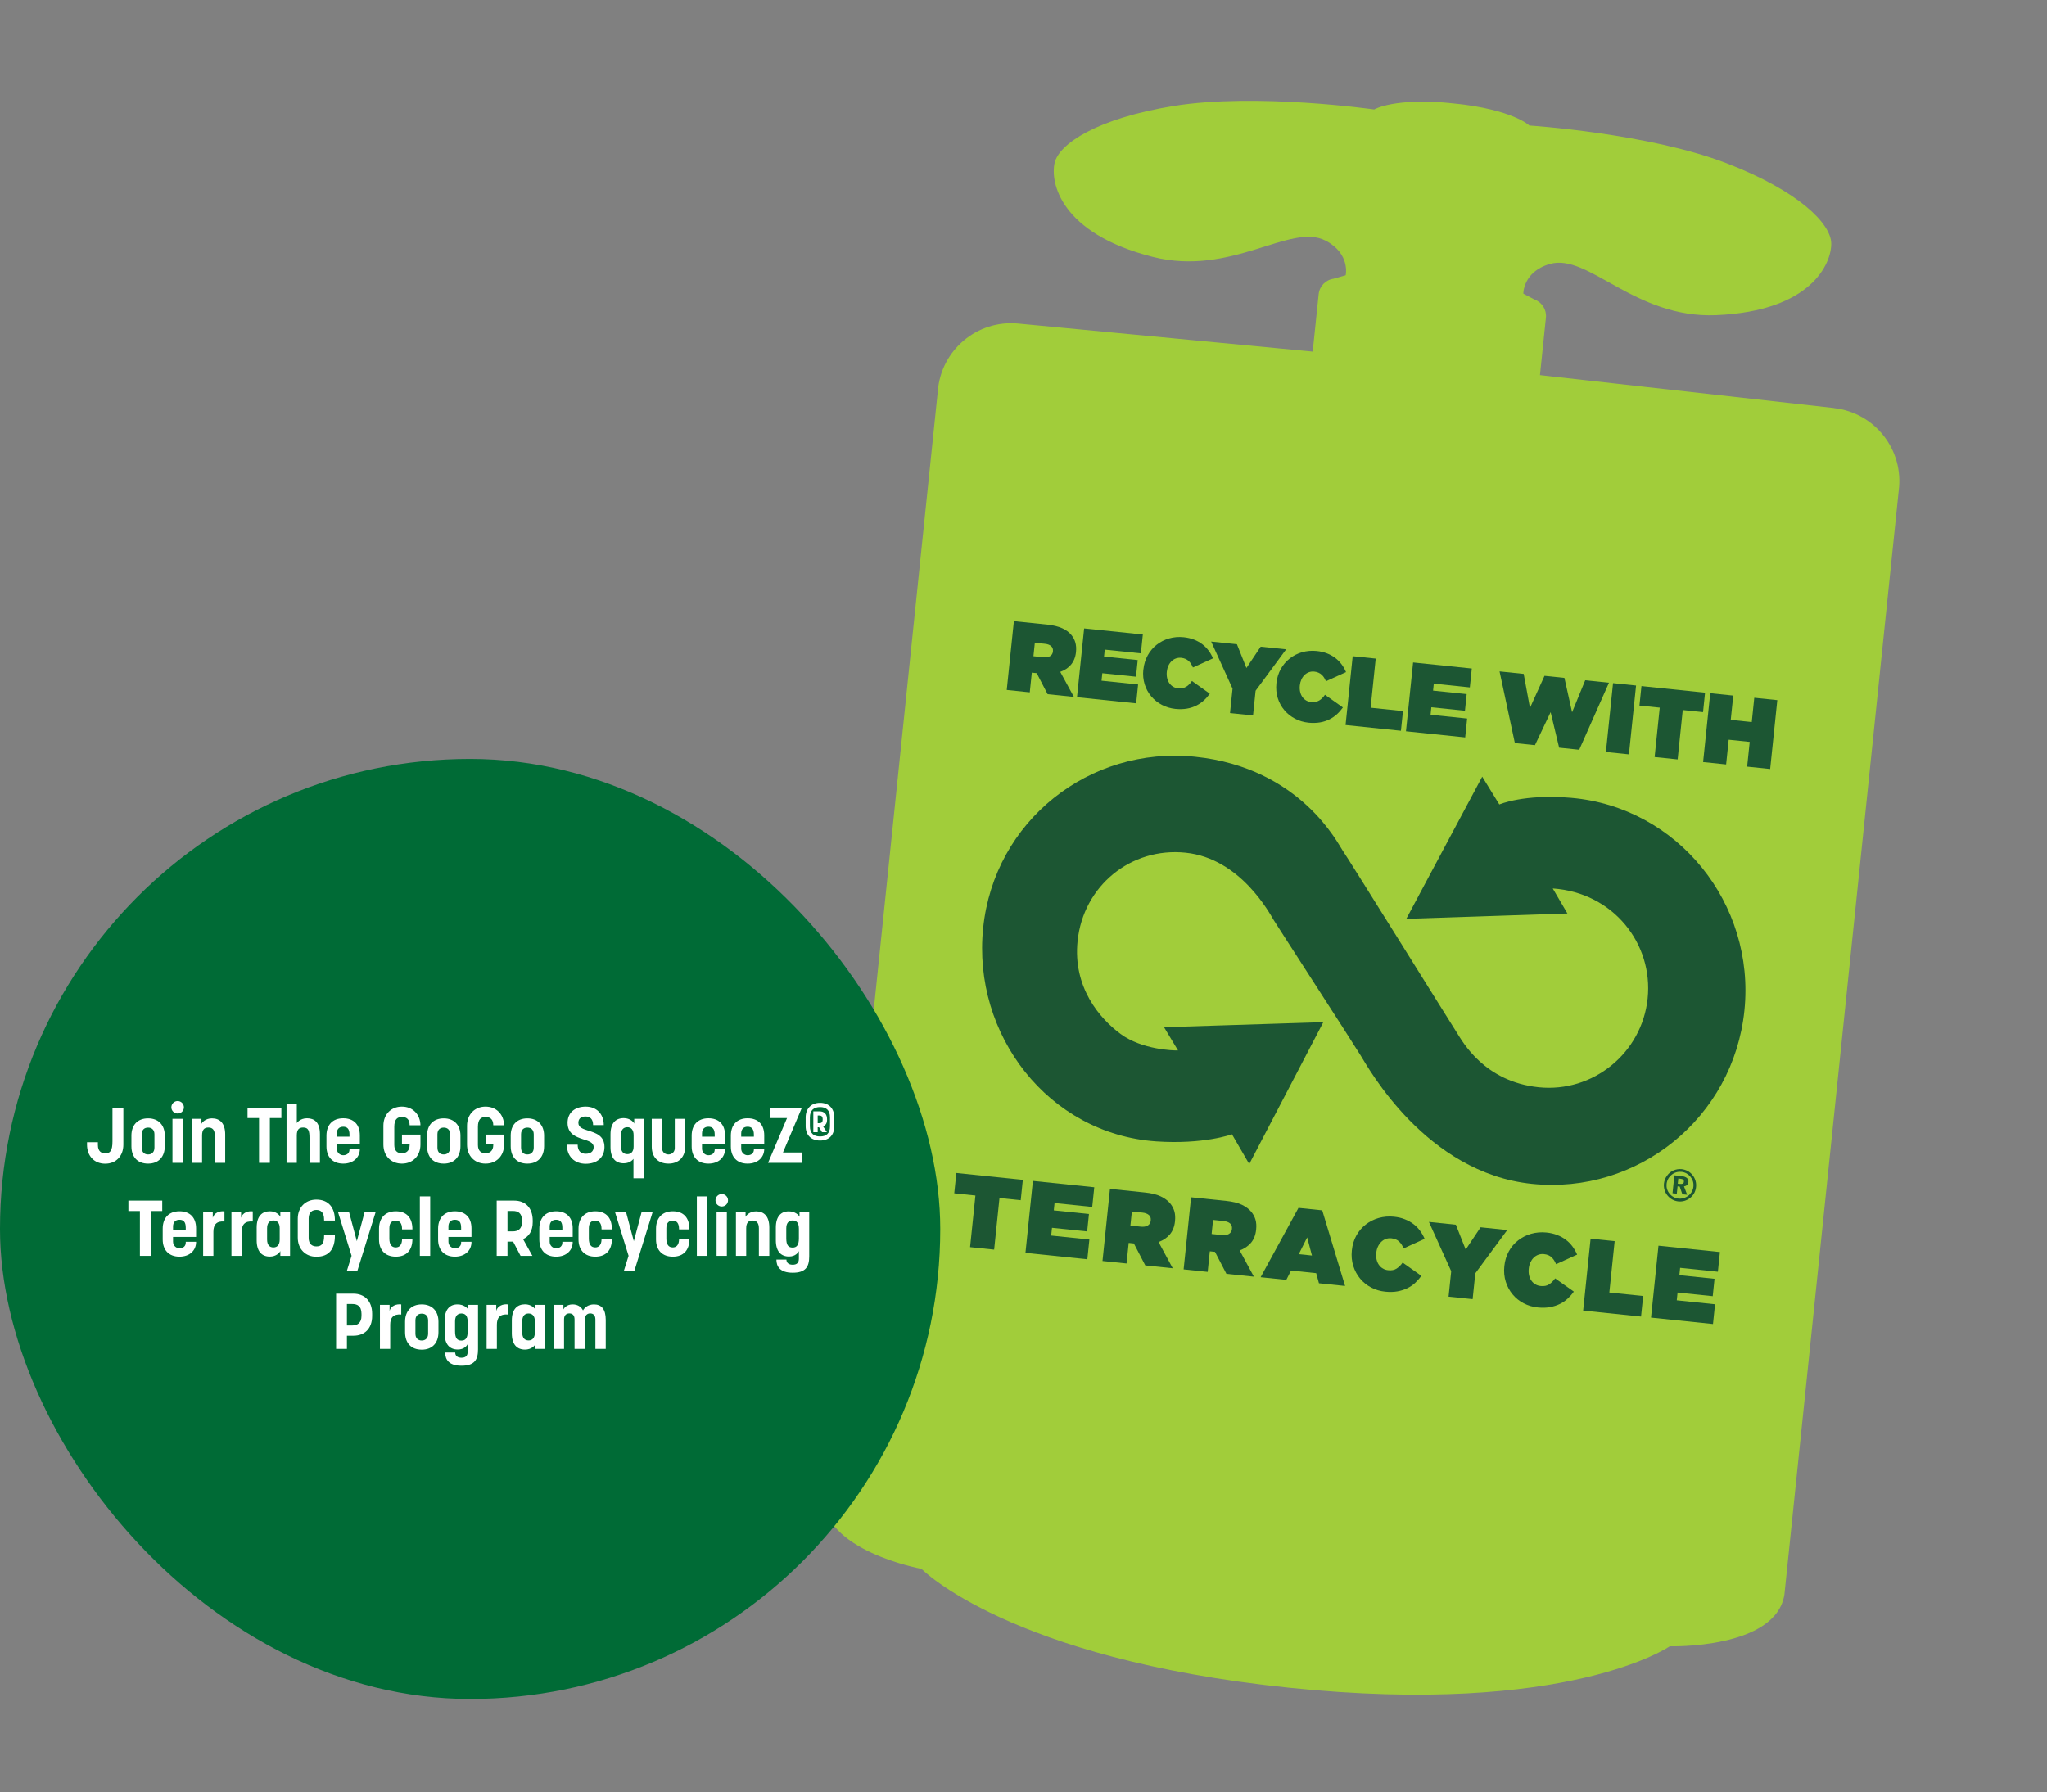 <svg width="418" height="366" viewBox="0 0 418 366" fill="none" xmlns="http://www.w3.org/2000/svg">
<rect x="0" y="0" width="418" height="366" fill="#808080" stroke="none"/>
<g clip-path="url(#clip0_3032_738)">
<path d="M374.528 83.335L314.463 76.612L315.678 64.882C315.845 63.265 314.889 61.73 313.342 61.172L311.068 59.974C311.068 59.974 310.982 55.489 316.493 53.905C324.334 51.661 333.764 65.059 350.427 64.37C369.976 63.552 374.004 53.718 373.945 49.709C373.885 45.715 367.381 39.037 352.541 33.33C336.599 27.203 312.301 25.635 312.301 25.635C312.301 25.635 309.032 22.378 296.864 21.118C284.696 19.858 280.618 22.354 280.618 22.354C280.618 22.354 256.514 18.912 239.655 21.642C223.96 24.189 216.241 29.393 215.349 33.289C214.472 37.185 216.399 47.637 235.364 52.457C251.531 56.56 263.491 45.377 270.722 49.166C275.794 51.83 274.789 56.218 274.789 56.218L272.318 56.925C270.705 57.155 269.441 58.445 269.272 60.078L268.057 71.808L207.889 66.082C199.522 65.292 192.141 71.51 191.502 79.893L168.16 305.348C167.584 316.67 188.172 320.421 188.172 320.421C188.172 320.421 206.01 338.784 263.149 344.699C320.287 350.615 340.964 336.24 340.964 336.24C340.964 336.24 362.627 336.848 364.381 325.663L387.723 100.208C388.814 91.888 382.863 84.29 374.526 83.35" fill="#A1CD3A"/>
<path d="M199.182 244.178L194.859 243.73L195.289 239.573L208.863 240.979L208.433 245.136L204.095 244.687L203.004 255.222L198.091 254.714L199.182 244.178Z" fill="#1C5633"/>
<path d="M210.92 241.192L223.451 242.489L223.035 246.51L215.341 245.713L215.186 247.21L222.366 247.953L221.998 251.505L214.818 250.762L214.654 252.349L222.454 253.157L222.036 257.193L209.399 255.884L210.92 241.192Z" fill="#1C5633"/>
<path d="M232.947 250.531C233.536 250.592 234.002 250.518 234.376 250.297C234.735 250.074 234.938 249.744 234.983 249.305L234.988 249.26C235.038 248.776 234.908 248.411 234.599 248.15C234.289 247.889 233.849 247.721 233.274 247.662L231.128 247.44L230.83 250.312L232.947 250.531ZM226.641 242.819L233.821 243.563C235.136 243.699 236.209 243.963 237.024 244.353C237.839 244.743 238.477 245.221 238.953 245.79C239.359 246.29 239.64 246.824 239.809 247.406C239.978 247.989 240.015 248.665 239.937 249.421L239.932 249.466C239.821 250.54 239.47 251.42 238.878 252.123C238.287 252.81 237.516 253.326 236.578 253.672L239.476 259.029L233.868 258.448L231.537 253.96L230.479 253.85L230.044 258.053L225.131 257.544L226.653 242.851L226.641 242.819Z" fill="#1C5633"/>
<path d="M249.528 252.248C250.118 252.309 250.584 252.235 250.958 252.014C251.317 251.791 251.519 251.461 251.565 251.022L251.569 250.977C251.619 250.493 251.489 250.128 251.18 249.867C250.871 249.606 250.43 249.438 249.856 249.379L247.709 249.156L247.412 252.028L249.528 252.248ZM243.207 244.535L250.387 245.278C251.702 245.414 252.775 245.678 253.59 246.068C254.405 246.458 255.043 246.937 255.519 247.505C255.926 248.006 256.207 248.539 256.375 249.122C256.544 249.704 256.581 250.381 256.503 251.136L256.498 251.182C256.387 252.255 256.036 253.135 255.444 253.838C254.853 254.525 254.082 255.041 253.145 255.387L256.043 260.744L250.435 260.164L248.104 255.675L247.046 255.566L246.611 259.768L241.698 259.259L243.219 244.566L243.207 244.535Z" fill="#1C5633"/>
<path d="M267.902 256.426L266.926 252.72L265.211 256.148L267.902 256.426ZM265.136 246.698L270.003 247.202L274.668 262.642L269.332 262.09L268.766 260.03L263.627 259.498L262.666 261.399L257.421 260.856L265.151 246.7L265.136 246.698Z" fill="#1C5633"/>
<path d="M282.86 263.811C281.832 263.704 280.884 263.423 280.014 262.966C279.13 262.508 278.382 261.911 277.757 261.159C277.13 260.422 276.656 259.548 276.345 258.568C276.033 257.589 275.93 256.524 276.047 255.39L276.052 255.345C276.165 254.256 276.466 253.264 276.956 252.367C277.446 251.471 278.09 250.713 278.871 250.106C279.652 249.499 280.539 249.041 281.531 248.762C282.522 248.483 283.57 248.392 284.659 248.505C285.475 248.59 286.206 248.757 286.866 249.024C287.528 249.276 288.119 249.612 288.629 250.001C289.154 250.391 289.595 250.85 289.97 251.362C290.345 251.874 290.669 252.428 290.914 253.018L286.617 254.972C286.385 254.413 286.097 253.94 285.707 253.579C285.333 253.204 284.806 252.982 284.126 252.911C283.703 252.867 283.316 252.919 282.966 253.051C282.616 253.183 282.305 253.38 282.032 253.657C281.761 253.919 281.543 254.248 281.367 254.627C281.19 255.006 281.087 255.408 281.042 255.846L281.037 255.891C280.987 256.375 281.004 256.805 281.097 257.227C281.193 257.634 281.338 258 281.565 258.314C281.777 258.626 282.041 258.883 282.373 259.07C282.689 259.271 283.059 259.386 283.467 259.428C284.162 259.5 284.739 259.391 285.198 259.088C285.657 258.784 286.065 258.383 286.424 257.87L290.239 260.572C289.88 261.085 289.464 261.561 288.991 262.001C288.517 262.441 287.975 262.813 287.379 263.102C286.767 263.406 286.104 263.612 285.357 263.749C284.609 263.885 283.782 263.906 282.875 263.812" fill="#1C5633"/>
<path d="M296.339 259.63L291.789 249.564L297.291 250.134L299.301 255.216L302.34 250.657L307.782 251.22L301.259 260.063L300.713 265.339L295.8 264.83L296.339 259.63Z" fill="#1C5633"/>
<path d="M313.999 267.035C312.971 266.929 312.022 266.647 311.153 266.19C310.268 265.732 309.52 265.135 308.896 264.383C308.269 263.646 307.794 262.772 307.483 261.792C307.172 260.813 307.068 259.748 307.186 258.614L307.191 258.569C307.303 257.481 307.605 256.488 308.095 255.592C308.585 254.695 309.228 253.937 310.009 253.33C310.79 252.723 311.678 252.265 312.669 251.986C313.661 251.707 314.709 251.617 315.797 251.729C316.614 251.814 317.345 251.981 318.005 252.248C318.666 252.5 319.258 252.836 319.768 253.225C320.292 253.616 320.734 254.074 321.109 254.586C321.483 255.099 321.808 255.652 322.052 256.242L317.756 258.196C317.523 257.637 317.236 257.164 316.846 256.803C316.472 256.428 315.945 256.206 315.265 256.135C314.842 256.092 314.454 256.143 314.105 256.275C313.755 256.407 313.444 256.604 313.171 256.881C312.899 257.143 312.682 257.472 312.505 257.851C312.328 258.23 312.226 258.632 312.18 259.07L312.176 259.116C312.126 259.599 312.142 260.029 312.236 260.451C312.331 260.858 312.477 261.225 312.704 261.538C312.916 261.851 313.18 262.107 313.512 262.294C313.827 262.495 314.197 262.61 314.605 262.652C315.301 262.724 315.877 262.615 316.336 262.312C316.796 262.008 317.204 261.607 317.563 261.094L321.377 263.796C321.019 264.309 320.603 264.785 320.129 265.225C319.656 265.665 319.128 266.038 318.518 266.326C317.906 266.63 317.243 266.836 316.496 266.973C315.748 267.109 314.921 267.13 314.014 267.037" fill="#1C5633"/>
<path d="M324.803 252.982L329.715 253.491L328.629 263.982L335.537 264.697L335.102 268.899L323.282 267.675L324.803 252.982Z" fill="#1C5633"/>
<path d="M338.664 254.418L351.21 255.717L350.794 259.738L343.085 258.939L342.93 260.436L350.11 261.179L349.742 264.732L342.562 263.988L342.398 265.575L350.213 266.384L349.795 270.42L337.143 269.11L338.664 254.418Z" fill="#1C5633"/>
<path d="M317.082 181.476L320.068 186.568L287.168 187.668L302.672 158.626L306.164 164.304C306.164 164.304 311.157 162.117 320.833 162.95C342.577 164.835 358.472 184.555 356.209 206.412C353.946 228.27 334.484 244.039 312.808 241.794C291.131 239.55 279.382 218.014 277.821 215.53C274.938 210.908 260.883 189.209 260.086 187.905C259.289 186.6 253.322 175.318 242.106 174.157C230.89 172.996 221.203 180.976 220.042 192.192C219.067 201.609 224.515 208.01 228.845 211.193C233.16 214.374 239.617 214.584 240.553 214.544L237.698 209.802L270.225 208.77L255.094 237.744L251.568 231.665C251.568 231.665 245.817 233.789 236.048 233.114C214.129 231.593 198.5 211.366 200.762 189.524C203.023 167.681 222.428 152.319 244.059 154.559C265.69 156.798 273.344 172.594 274.174 173.719C275.019 174.86 296.473 209.349 297.567 211.035C298.659 212.737 303.098 220.913 314.194 222.061C325.289 223.21 335.297 215.079 336.452 203.924C337.607 192.768 329.462 182.315 317.098 181.463" fill="#1C5633"/>
<path d="M342.712 240.705L342.603 241.763L343.041 241.808C343.298 241.835 343.499 241.81 343.628 241.747C343.758 241.668 343.831 241.554 343.85 241.372C343.869 241.191 343.822 241.049 343.696 240.944C343.584 240.841 343.377 240.773 343.105 240.745L342.712 240.705ZM341.893 240.055L343.314 240.202C343.828 240.255 344.212 240.386 344.465 240.596C344.705 240.789 344.813 241.075 344.777 241.422C344.752 241.664 344.654 241.868 344.501 242.02C344.348 242.173 344.139 242.273 343.875 242.307L344.523 244.024L343.54 243.922L343 242.354L342.561 242.308L342.406 243.805L341.53 243.714L341.907 240.071L341.893 240.055ZM343.341 239.349C342.964 239.31 342.61 239.334 342.278 239.437C341.947 239.541 341.641 239.692 341.355 239.938C341.055 240.182 340.812 240.462 340.642 240.78C340.471 241.099 340.358 241.454 340.322 241.802C340.286 242.149 340.309 242.518 340.412 242.85C340.514 243.196 340.681 243.504 340.911 243.788C341.155 244.088 341.422 244.314 341.74 244.485C342.057 244.67 342.399 244.767 342.761 244.804C343.124 244.842 343.464 244.801 343.811 244.699C344.158 244.597 344.48 244.432 344.779 244.203C345.061 243.988 345.287 243.721 345.473 243.404C345.643 243.086 345.753 242.761 345.791 242.398C345.832 242.005 345.809 241.636 345.706 241.305C345.604 240.958 345.437 240.651 345.207 240.367C344.963 240.067 344.696 239.841 344.379 239.655C344.061 239.484 343.721 239.373 343.343 239.334M343.384 238.788C343.838 238.835 344.252 238.969 344.642 239.178C345.033 239.387 345.356 239.664 345.639 240.03C345.91 240.363 346.114 240.751 346.225 241.16C346.35 241.57 346.382 242.001 346.337 242.44C346.291 242.878 346.17 243.308 345.963 243.684C345.756 244.06 345.479 244.383 345.128 244.667C344.78 244.937 344.392 245.141 343.982 245.267C343.556 245.391 343.14 245.424 342.702 245.379C342.263 245.333 341.85 245.199 341.474 244.992C341.098 244.785 340.762 244.49 340.477 244.14C340.206 243.806 340.002 243.418 339.891 243.01C339.781 242.601 339.733 242.184 339.778 241.745C339.809 241.443 339.884 241.16 339.99 240.881C340.095 240.602 340.244 240.342 340.439 240.087C340.777 239.618 341.226 239.267 341.738 239.045C342.265 238.825 342.81 238.729 343.399 238.79" fill="#1C5633"/>
<path d="M213.054 134.238C214.173 134.353 214.92 133.927 215.009 133.065L215.014 133.02C215.108 132.113 214.458 131.602 213.369 131.49L211.314 131.277L211.029 134.028L213.054 134.238ZM207.02 126.86L213.882 127.57C216.376 127.829 217.899 128.613 218.78 129.697C219.539 130.631 219.869 131.719 219.719 133.171L219.714 133.216C219.502 135.272 218.296 136.583 216.504 137.223L219.289 142.339L213.923 141.783L211.694 137.488L210.697 137.385L210.28 141.406L205.579 140.919L207.035 126.861L207.02 126.86Z" fill="#1C5633"/>
<path d="M221.381 128.347L233.368 129.588L232.969 133.442L225.592 132.679L225.445 134.099L232.323 134.812L231.971 138.213L225.093 137.501L224.935 139.027L232.402 139.8L232.003 143.655L219.925 142.405L221.381 128.347Z" fill="#1C5633"/>
<path d="M233.482 136.75L233.487 136.704C233.922 132.502 237.526 129.713 241.713 130.146C244.812 130.467 246.741 132.194 247.698 134.463L243.594 136.33C243.168 135.277 242.501 134.49 241.216 134.357C239.629 134.193 238.442 135.475 238.268 137.153L238.263 137.199C238.074 139.028 239.029 140.425 240.571 140.585C241.901 140.723 242.717 140.074 243.399 139.09L247.042 141.683C245.647 143.647 243.49 145.15 239.998 144.788C236.098 144.384 233.016 141.101 233.467 136.748" fill="#1C5633"/>
<path d="M251.687 140.651L247.32 131.032L252.581 131.577L254.522 136.438L257.433 132.079L262.633 132.618L256.394 141.077L255.872 146.126L251.171 145.639L251.687 140.651Z" fill="#1C5633"/>
<path d="M260.644 139.562L260.649 139.517C261.084 135.314 264.688 132.525 268.876 132.958C271.974 133.279 273.904 135.007 274.861 137.275L270.756 139.142C270.33 138.09 269.663 137.303 268.378 137.17C266.791 137.005 265.604 138.288 265.431 139.966L265.426 140.011C265.236 141.84 266.192 143.238 267.734 143.397C269.064 143.535 269.88 142.886 270.562 141.903L274.22 144.497C272.825 146.461 270.668 147.964 267.176 147.602C263.276 147.198 260.194 143.915 260.644 139.562Z" fill="#1C5633"/>
<path d="M276.221 134.024L280.922 134.511L279.883 144.548L286.488 145.232L286.072 149.253L274.765 148.082L276.221 134.024Z" fill="#1C5633"/>
<path d="M288.557 135.302L300.544 136.543L300.145 140.397L292.783 139.635L292.636 141.056L299.499 141.766L299.146 145.167L292.284 144.457L292.126 145.984L299.593 146.757L299.194 150.611L287.101 149.359L288.557 135.302Z" fill="#1C5633"/>
<path d="M306.212 137.13L311.14 137.64L312.422 144.587L315.392 138.034L319.458 138.455L321.023 145.477L323.701 138.94L328.554 139.443L322.477 153.129L318.38 152.705L316.641 145.451L313.437 152.193L309.341 151.769L306.212 137.13Z" fill="#1C5633"/>
<path d="M334.086 140.015L329.385 139.529L327.929 153.586L332.63 154.073L334.086 140.015Z" fill="#1C5633"/>
<path d="M338.92 144.534L334.778 144.105L335.189 140.13L348.174 141.474L347.762 145.449L343.621 145.021L342.577 155.103L337.876 154.616L338.92 144.534Z" fill="#1C5633"/>
<path d="M349.232 141.583L353.933 142.07L353.42 147.028L357.713 147.473L358.226 142.515L362.928 143.001L361.472 157.059L356.771 156.573L357.294 151.524L353.001 151.079L352.478 156.128L347.777 155.641L349.232 141.583Z" fill="#1C5633"/>
</g>
<rect y="155" width="192" height="192" rx="96" fill="#006B36"/>
<path d="M21.479 237.676C19.239 237.676 17.767 236.092 17.767 233.788V233.292H19.991V233.868C19.991 235.212 20.775 235.564 21.479 235.564C22.471 235.564 22.967 235.084 22.967 233.1V226.22H25.191V233.788C25.191 236.092 23.719 237.676 21.479 237.676ZM30.243 237.66C28.067 237.66 26.835 236.3 26.835 234.092V231.932C26.835 229.804 28.067 228.412 30.243 228.412C32.371 228.412 33.651 229.804 33.651 231.932V234.092C33.651 236.3 32.371 237.66 30.243 237.66ZM28.947 234.396C28.947 235.356 29.507 235.788 30.243 235.788C30.947 235.788 31.539 235.356 31.539 234.396V231.676C31.539 230.716 30.963 230.3 30.243 230.3C29.507 230.3 28.947 230.716 28.947 231.676V234.396ZM35.217 237.5V228.508H37.313V237.5H35.217ZM34.993 226.156C34.993 225.452 35.569 224.876 36.273 224.876C36.993 224.876 37.553 225.452 37.553 226.156C37.553 226.86 36.993 227.42 36.273 227.42C35.569 227.42 34.993 226.86 34.993 226.156ZM39.169 237.5V228.508H41.137V229.532C41.265 229.244 41.969 228.412 43.281 228.412C44.913 228.412 45.985 229.42 45.985 231.708V237.5H43.857V231.868C43.857 230.764 43.377 230.284 42.561 230.284C41.697 230.284 41.265 230.748 41.265 231.9V237.5H39.169ZM52.898 237.5V228.348H50.546V226.22H57.458V228.348H55.106V237.5H52.898ZM58.513 237.5V225.42H60.609V229.372C60.609 229.372 61.249 228.396 62.689 228.396C64.177 228.396 65.329 229.212 65.329 231.628V237.5H63.201V232.428C63.201 230.94 62.977 230.284 61.905 230.284C61.009 230.284 60.609 230.748 60.609 231.9V237.5H58.513ZM70.087 237.66C67.911 237.66 66.663 236.3 66.663 234.14V231.948C66.663 229.756 67.911 228.396 70.087 228.396C72.215 228.396 73.479 229.66 73.479 231.868V233.628H68.775V234.604C68.775 235.404 69.415 235.948 70.087 235.948C70.791 235.948 71.367 235.548 71.367 234.812V234.62H73.479V234.684C73.479 236.332 72.215 237.66 70.087 237.66ZM68.775 232.156H71.367V231.724C71.367 230.524 70.871 230.124 70.087 230.124C69.335 230.124 68.775 230.54 68.775 231.5V232.156ZM82.066 237.66C79.842 237.66 78.29 236.076 78.29 233.772V229.916C78.29 227.612 79.842 226.012 82.066 226.012C84.274 226.012 85.81 227.58 85.858 229.82H83.65C83.65 228.62 83.026 228.124 82.098 228.124C81.106 228.124 80.514 228.636 80.514 230.14V233.852C80.514 235.004 81.106 235.548 82.066 235.548C82.882 235.548 83.65 235.1 83.65 233.852V233.66H82.082V231.724H85.858V233.772C85.858 236.076 84.306 237.66 82.066 237.66ZM90.618 237.66C88.442 237.66 87.21 236.3 87.21 234.092V231.932C87.21 229.804 88.442 228.412 90.618 228.412C92.746 228.412 94.026 229.804 94.026 231.932V234.092C94.026 236.3 92.746 237.66 90.618 237.66ZM89.322 234.396C89.322 235.356 89.882 235.788 90.618 235.788C91.322 235.788 91.914 235.356 91.914 234.396V231.676C91.914 230.716 91.338 230.3 90.618 230.3C89.882 230.3 89.322 230.716 89.322 231.676V234.396ZM99.144 237.66C96.92 237.66 95.368 236.076 95.368 233.772V229.916C95.368 227.612 96.92 226.012 99.144 226.012C101.352 226.012 102.888 227.58 102.936 229.82H100.728C100.728 228.62 100.104 228.124 99.176 228.124C98.184 228.124 97.592 228.636 97.592 230.14V233.852C97.592 235.004 98.184 235.548 99.144 235.548C99.96 235.548 100.728 235.1 100.728 233.852V233.66H99.16V231.724H102.936V233.772C102.936 236.076 101.384 237.66 99.144 237.66ZM107.696 237.66C105.52 237.66 104.288 236.3 104.288 234.092V231.932C104.288 229.804 105.52 228.412 107.696 228.412C109.824 228.412 111.104 229.804 111.104 231.932V234.092C111.104 236.3 109.824 237.66 107.696 237.66ZM106.4 234.396C106.4 235.356 106.96 235.788 107.696 235.788C108.4 235.788 108.992 235.356 108.992 234.396V231.676C108.992 230.716 108.416 230.3 107.696 230.3C106.96 230.3 106.4 230.716 106.4 231.676V234.396ZM119.609 237.692C117.321 237.692 115.753 236.204 115.753 233.788H117.961C117.961 235.1 118.633 235.644 119.609 235.644C120.537 235.644 121.225 235.212 121.225 234.284C121.225 233.34 120.201 233.036 119.033 232.668C117.561 232.172 115.897 231.564 115.897 229.324C115.897 227.26 117.369 226.012 119.609 226.012C121.785 226.012 123.289 227.468 123.289 229.788H121.113C121.113 228.588 120.521 228.028 119.577 228.028C118.633 228.028 118.105 228.476 118.105 229.324C118.105 230.284 119.065 230.588 120.185 230.94C121.673 231.404 123.433 231.948 123.433 234.268C123.433 236.412 121.897 237.692 119.609 237.692ZM129.353 236.684C129.353 236.684 128.777 237.596 127.369 237.596C125.737 237.596 124.665 236.588 124.665 234.3V231.676C124.665 229.372 125.737 228.364 127.369 228.364C128.681 228.364 129.385 229.18 129.513 229.484V228.508H131.497V240.652H129.353V236.684ZM126.793 234.124C126.793 235.212 127.305 235.724 128.105 235.724C128.841 235.724 129.385 235.244 129.385 234.172V231.836C129.385 230.732 128.857 230.22 128.105 230.22C127.321 230.22 126.793 230.732 126.793 231.836V234.124ZM136.511 237.66C134.351 237.66 133.087 236.316 133.087 234.188V228.508H135.199V234.492C135.199 235.42 135.903 235.788 136.511 235.788C137.023 235.788 137.791 235.436 137.791 234.492V228.508H139.919V234.188C139.919 236.316 138.591 237.66 136.511 237.66ZM144.665 237.66C142.489 237.66 141.241 236.3 141.241 234.14V231.948C141.241 229.756 142.489 228.396 144.665 228.396C146.793 228.396 148.057 229.66 148.057 231.868V233.628H143.353V234.604C143.353 235.404 143.993 235.948 144.665 235.948C145.369 235.948 145.945 235.548 145.945 234.812V234.62H148.057V234.684C148.057 236.332 146.793 237.66 144.665 237.66ZM143.353 232.156H145.945V231.724C145.945 230.524 145.449 230.124 144.665 230.124C143.913 230.124 143.353 230.54 143.353 231.5V232.156ZM152.665 237.66C150.489 237.66 149.241 236.3 149.241 234.14V231.948C149.241 229.756 150.489 228.396 152.665 228.396C154.793 228.396 156.057 229.66 156.057 231.868V233.628H151.353V234.604C151.353 235.404 151.993 235.948 152.665 235.948C153.369 235.948 153.945 235.548 153.945 234.812V234.62H156.057V234.684C156.057 236.332 154.793 237.66 152.665 237.66ZM151.353 232.156H153.945V231.724C153.945 230.524 153.449 230.124 152.665 230.124C151.913 230.124 151.353 230.54 151.353 231.5V232.156ZM156.841 237.5L160.713 228.348H157.225V226.22H163.753L159.881 235.388H163.689V237.5H156.841ZM167.455 232.942C165.66 232.942 164.518 231.847 164.518 230.023V228.228C164.518 226.404 165.66 225.242 167.455 225.242C169.27 225.242 170.364 226.404 170.364 228.228V230.023C170.364 231.847 169.27 232.942 167.455 232.942ZM165.382 230.023C165.382 231.55 166.236 232.106 167.455 232.106C168.674 232.106 169.49 231.55 169.49 230.023V228.228C169.49 226.702 168.674 226.106 167.455 226.106C166.236 226.106 165.382 226.702 165.382 228.228V230.023ZM166.082 231.242V226.98H167.34C168.338 226.98 168.886 227.556 168.886 228.612V228.67C168.886 229.38 168.636 229.812 168.07 230.033L168.857 231.242H167.858L167.254 230.234H166.975V231.242H166.082ZM166.975 229.399H167.273C167.714 229.399 167.993 229.246 167.993 228.65V228.602C167.993 228.007 167.724 227.825 167.273 227.825H166.975V229.399ZM28.57 256.5V247.348H26.218V245.22H33.13V247.348H30.778V256.5H28.57ZM36.65 256.66C34.474 256.66 33.226 255.3 33.226 253.14V250.948C33.226 248.756 34.474 247.396 36.65 247.396C38.778 247.396 40.042 248.66 40.042 250.868V252.628H35.338V253.604C35.338 254.404 35.978 254.948 36.65 254.948C37.354 254.948 37.93 254.548 37.93 253.812V253.62H40.042V253.684C40.042 255.332 38.778 256.66 36.65 256.66ZM35.338 251.156H37.93V250.724C37.93 249.524 37.434 249.124 36.65 249.124C35.898 249.124 35.338 249.54 35.338 250.5V251.156ZM41.482 256.5V247.508H43.45V248.724C43.706 247.732 44.81 247.284 45.834 247.412V249.476C44.218 249.348 43.578 250.116 43.578 251.556V256.5H41.482ZM47.263 256.5V247.508H49.231V248.724C49.487 247.732 50.591 247.284 51.615 247.412V249.476C49.999 249.348 49.359 250.116 49.359 251.556V256.5H47.263ZM55.101 256.644C53.485 256.644 52.413 255.62 52.413 253.316V250.708C52.413 248.388 53.517 247.396 55.101 247.396C56.429 247.396 57.117 248.228 57.245 248.516V247.508H59.229V256.5H57.245V255.508C57.117 255.812 56.429 256.644 55.101 256.644ZM54.541 253.156C54.541 254.276 55.053 254.772 55.837 254.772C56.605 254.772 57.117 254.26 57.117 253.156V250.836C57.117 249.748 56.573 249.268 55.837 249.268C55.053 249.268 54.541 249.764 54.541 250.868V253.156ZM64.598 256.676C62.358 256.676 60.806 255.076 60.806 252.772V248.9C60.806 246.612 62.358 245.012 64.598 245.012C67.094 245.012 68.39 246.644 68.39 249.252V249.284H66.182V249.124C66.182 247.46 65.366 247.124 64.598 247.124C63.83 247.124 63.03 247.54 63.03 248.836V252.836C63.03 254.164 63.83 254.564 64.598 254.564C65.622 254.564 66.182 254.068 66.182 252.42V252.276H68.39V252.34C68.39 255.172 67.142 256.676 64.598 256.676ZM70.802 259.652L71.794 256.484L69.01 247.508H71.266L72.866 253.492L74.466 247.508H76.722L72.946 259.652H70.802ZM80.822 256.66C78.646 256.66 77.398 255.3 77.398 253.14V250.964C77.398 248.772 78.646 247.396 80.822 247.396C83.046 247.396 84.214 248.74 84.214 251.028V251.092H82.102V251.044C82.102 249.812 81.606 249.3 80.822 249.3C80.038 249.3 79.51 249.716 79.51 250.852V252.964C79.51 254.148 79.942 254.772 80.822 254.772C81.558 254.772 82.102 254.244 82.102 253.076V253.012H84.214V253.076C84.214 255.316 83.03 256.66 80.822 256.66ZM85.734 256.5V244.356H87.846V256.5H85.734ZM92.884 256.66C90.708 256.66 89.46 255.3 89.46 253.14V250.948C89.46 248.756 90.708 247.396 92.884 247.396C95.012 247.396 96.276 248.66 96.276 250.868V252.628H91.572V253.604C91.572 254.404 92.212 254.948 92.884 254.948C93.588 254.948 94.164 254.548 94.164 253.812V253.62H96.276V253.684C96.276 255.332 95.012 256.66 92.884 256.66ZM91.572 251.156H94.164V250.724C94.164 249.524 93.668 249.124 92.884 249.124C92.132 249.124 91.572 249.54 91.572 250.5V251.156ZM101.423 256.5V245.22H105.007C107.263 245.22 108.783 246.676 108.783 249.3V249.62C108.783 251.364 108.031 252.532 106.815 253.076L108.719 256.5H106.303L104.783 253.588H103.631V256.5H101.423ZM103.631 251.492H104.735C105.695 251.492 106.591 251.076 106.591 249.588V249.268C106.591 247.716 105.727 247.332 104.735 247.332H103.631V251.492ZM113.556 256.66C111.38 256.66 110.132 255.3 110.132 253.14V250.948C110.132 248.756 111.38 247.396 113.556 247.396C115.684 247.396 116.948 248.66 116.948 250.868V252.628H112.244V253.604C112.244 254.404 112.884 254.948 113.556 254.948C114.26 254.948 114.836 254.548 114.836 253.812V253.62H116.948V253.684C116.948 255.332 115.684 256.66 113.556 256.66ZM112.244 251.156H114.836V250.724C114.836 249.524 114.34 249.124 113.556 249.124C112.804 249.124 112.244 249.54 112.244 250.5V251.156ZM121.556 256.66C119.38 256.66 118.132 255.3 118.132 253.14V250.964C118.132 248.772 119.38 247.396 121.556 247.396C123.78 247.396 124.948 248.74 124.948 251.028V251.092H122.836V251.044C122.836 249.812 122.34 249.3 121.556 249.3C120.772 249.3 120.244 249.716 120.244 250.852V252.964C120.244 254.148 120.676 254.772 121.556 254.772C122.292 254.772 122.836 254.244 122.836 253.076V253.012H124.948V253.076C124.948 255.316 123.764 256.66 121.556 256.66ZM127.364 259.652L128.356 256.484L125.572 247.508H127.828L129.428 253.492L131.028 247.508H133.284L129.508 259.652H127.364ZM137.384 256.66C135.208 256.66 133.96 255.3 133.96 253.14V250.964C133.96 248.772 135.208 247.396 137.384 247.396C139.608 247.396 140.776 248.74 140.776 251.028V251.092H138.664V251.044C138.664 249.812 138.168 249.3 137.384 249.3C136.6 249.3 136.072 249.716 136.072 250.852V252.964C136.072 254.148 136.504 254.772 137.384 254.772C138.12 254.772 138.664 254.244 138.664 253.076V253.012H140.776V253.076C140.776 255.316 139.592 256.66 137.384 256.66ZM142.296 256.5V244.356H144.408V256.5H142.296ZM146.327 256.5V247.508H148.423V256.5H146.327ZM146.103 245.156C146.103 244.452 146.679 243.876 147.383 243.876C148.103 243.876 148.663 244.452 148.663 245.156C148.663 245.86 148.103 246.42 147.383 246.42C146.679 246.42 146.103 245.86 146.103 245.156ZM150.279 256.5V247.508H152.247V248.532C152.375 248.244 153.079 247.412 154.391 247.412C156.023 247.412 157.095 248.42 157.095 250.708V256.5H154.967V250.868C154.967 249.764 154.487 249.284 153.671 249.284C152.807 249.284 152.375 249.748 152.375 250.9V256.5H150.279ZM161.869 259.94C159.229 259.94 158.541 258.628 158.541 257.252H160.589C160.589 257.876 161.005 258.308 161.869 258.308C162.717 258.308 163.133 257.908 163.133 257.076V255.508C163.005 255.812 162.445 256.628 161.117 256.628C159.501 256.628 158.429 255.62 158.429 253.316V250.708C158.429 248.436 159.485 247.412 161.053 247.412C162.365 247.412 163.117 248.164 163.261 248.516V247.508H165.245V256.612C165.245 258.772 164.477 259.94 161.869 259.94ZM160.557 252.916C160.557 254.276 160.957 254.804 161.853 254.804C162.685 254.804 163.133 254.292 163.133 252.948V250.98C163.133 249.732 162.653 249.268 161.853 249.268C161.069 249.268 160.557 249.764 160.557 250.868V252.916ZM68.634 275.5V264.22H72.17C74.394 264.22 75.994 265.676 75.994 268.316V268.764C75.994 271.42 74.394 272.812 72.17 272.812H70.842V275.5H68.634ZM70.842 270.716H71.946C72.906 270.716 73.818 270.268 73.818 268.748V268.332C73.818 266.668 72.874 266.332 71.946 266.332H70.842V270.716ZM77.584 275.5V266.508H79.552V267.724C79.808 266.732 80.912 266.284 81.936 266.412V268.476C80.32 268.348 79.68 269.116 79.68 270.556V275.5H77.584ZM86.126 275.66C83.95 275.66 82.718 274.3 82.718 272.092V269.932C82.718 267.804 83.95 266.412 86.126 266.412C88.254 266.412 89.534 267.804 89.534 269.932V272.092C89.534 274.3 88.254 275.66 86.126 275.66ZM84.83 272.396C84.83 273.356 85.39 273.788 86.126 273.788C86.83 273.788 87.422 273.356 87.422 272.396V269.676C87.422 268.716 86.846 268.3 86.126 268.3C85.39 268.3 84.83 268.716 84.83 269.676V272.396ZM94.236 278.94C91.596 278.94 90.908 277.628 90.908 276.252H92.956C92.956 276.876 93.372 277.308 94.236 277.308C95.084 277.308 95.5 276.908 95.5 276.076V274.508C95.372 274.812 94.812 275.628 93.484 275.628C91.868 275.628 90.796 274.62 90.796 272.316V269.708C90.796 267.436 91.852 266.412 93.42 266.412C94.732 266.412 95.484 267.164 95.628 267.516V266.508H97.612V275.612C97.612 277.772 96.844 278.94 94.236 278.94ZM92.924 271.916C92.924 273.276 93.324 273.804 94.22 273.804C95.052 273.804 95.5 273.292 95.5 271.948V269.98C95.5 268.732 95.02 268.268 94.22 268.268C93.436 268.268 92.924 268.764 92.924 269.868V271.916ZM99.365 275.5V266.508H101.333V267.724C101.589 266.732 102.693 266.284 103.717 266.412V268.476C102.101 268.348 101.461 269.116 101.461 270.556V275.5H99.365ZM107.203 275.644C105.587 275.644 104.515 274.62 104.515 272.316V269.708C104.515 267.388 105.619 266.396 107.203 266.396C108.531 266.396 109.219 267.228 109.347 267.516V266.508H111.331V275.5H109.347V274.508C109.219 274.812 108.531 275.644 107.203 275.644ZM106.643 272.156C106.643 273.276 107.155 273.772 107.939 273.772C108.707 273.772 109.219 273.26 109.219 272.156V269.836C109.219 268.748 108.675 268.268 107.939 268.268C107.155 268.268 106.643 268.764 106.643 269.868V272.156ZM113.084 275.5V266.508H115.052V267.436C115.164 267.196 115.692 266.412 116.924 266.412C117.836 266.412 118.62 266.796 119.052 267.644C119.324 267.116 120.06 266.412 121.292 266.412C122.812 266.412 123.692 267.388 123.692 269.564V275.5H121.58V269.484C121.58 268.588 121.1 268.252 120.508 268.252C119.964 268.252 119.436 268.604 119.436 269.452V275.5H117.324V269.484C117.324 268.604 116.876 268.252 116.252 268.252C115.692 268.252 115.18 268.588 115.18 269.452V275.5H113.084Z" fill="white"/>
<defs>
<clipPath id="clip0_3032_738">
<rect width="197.285" height="325.318" fill="white" transform="translate(198.639 10.964) rotate(5.911)"/>
</clipPath>
</defs>
</svg>
